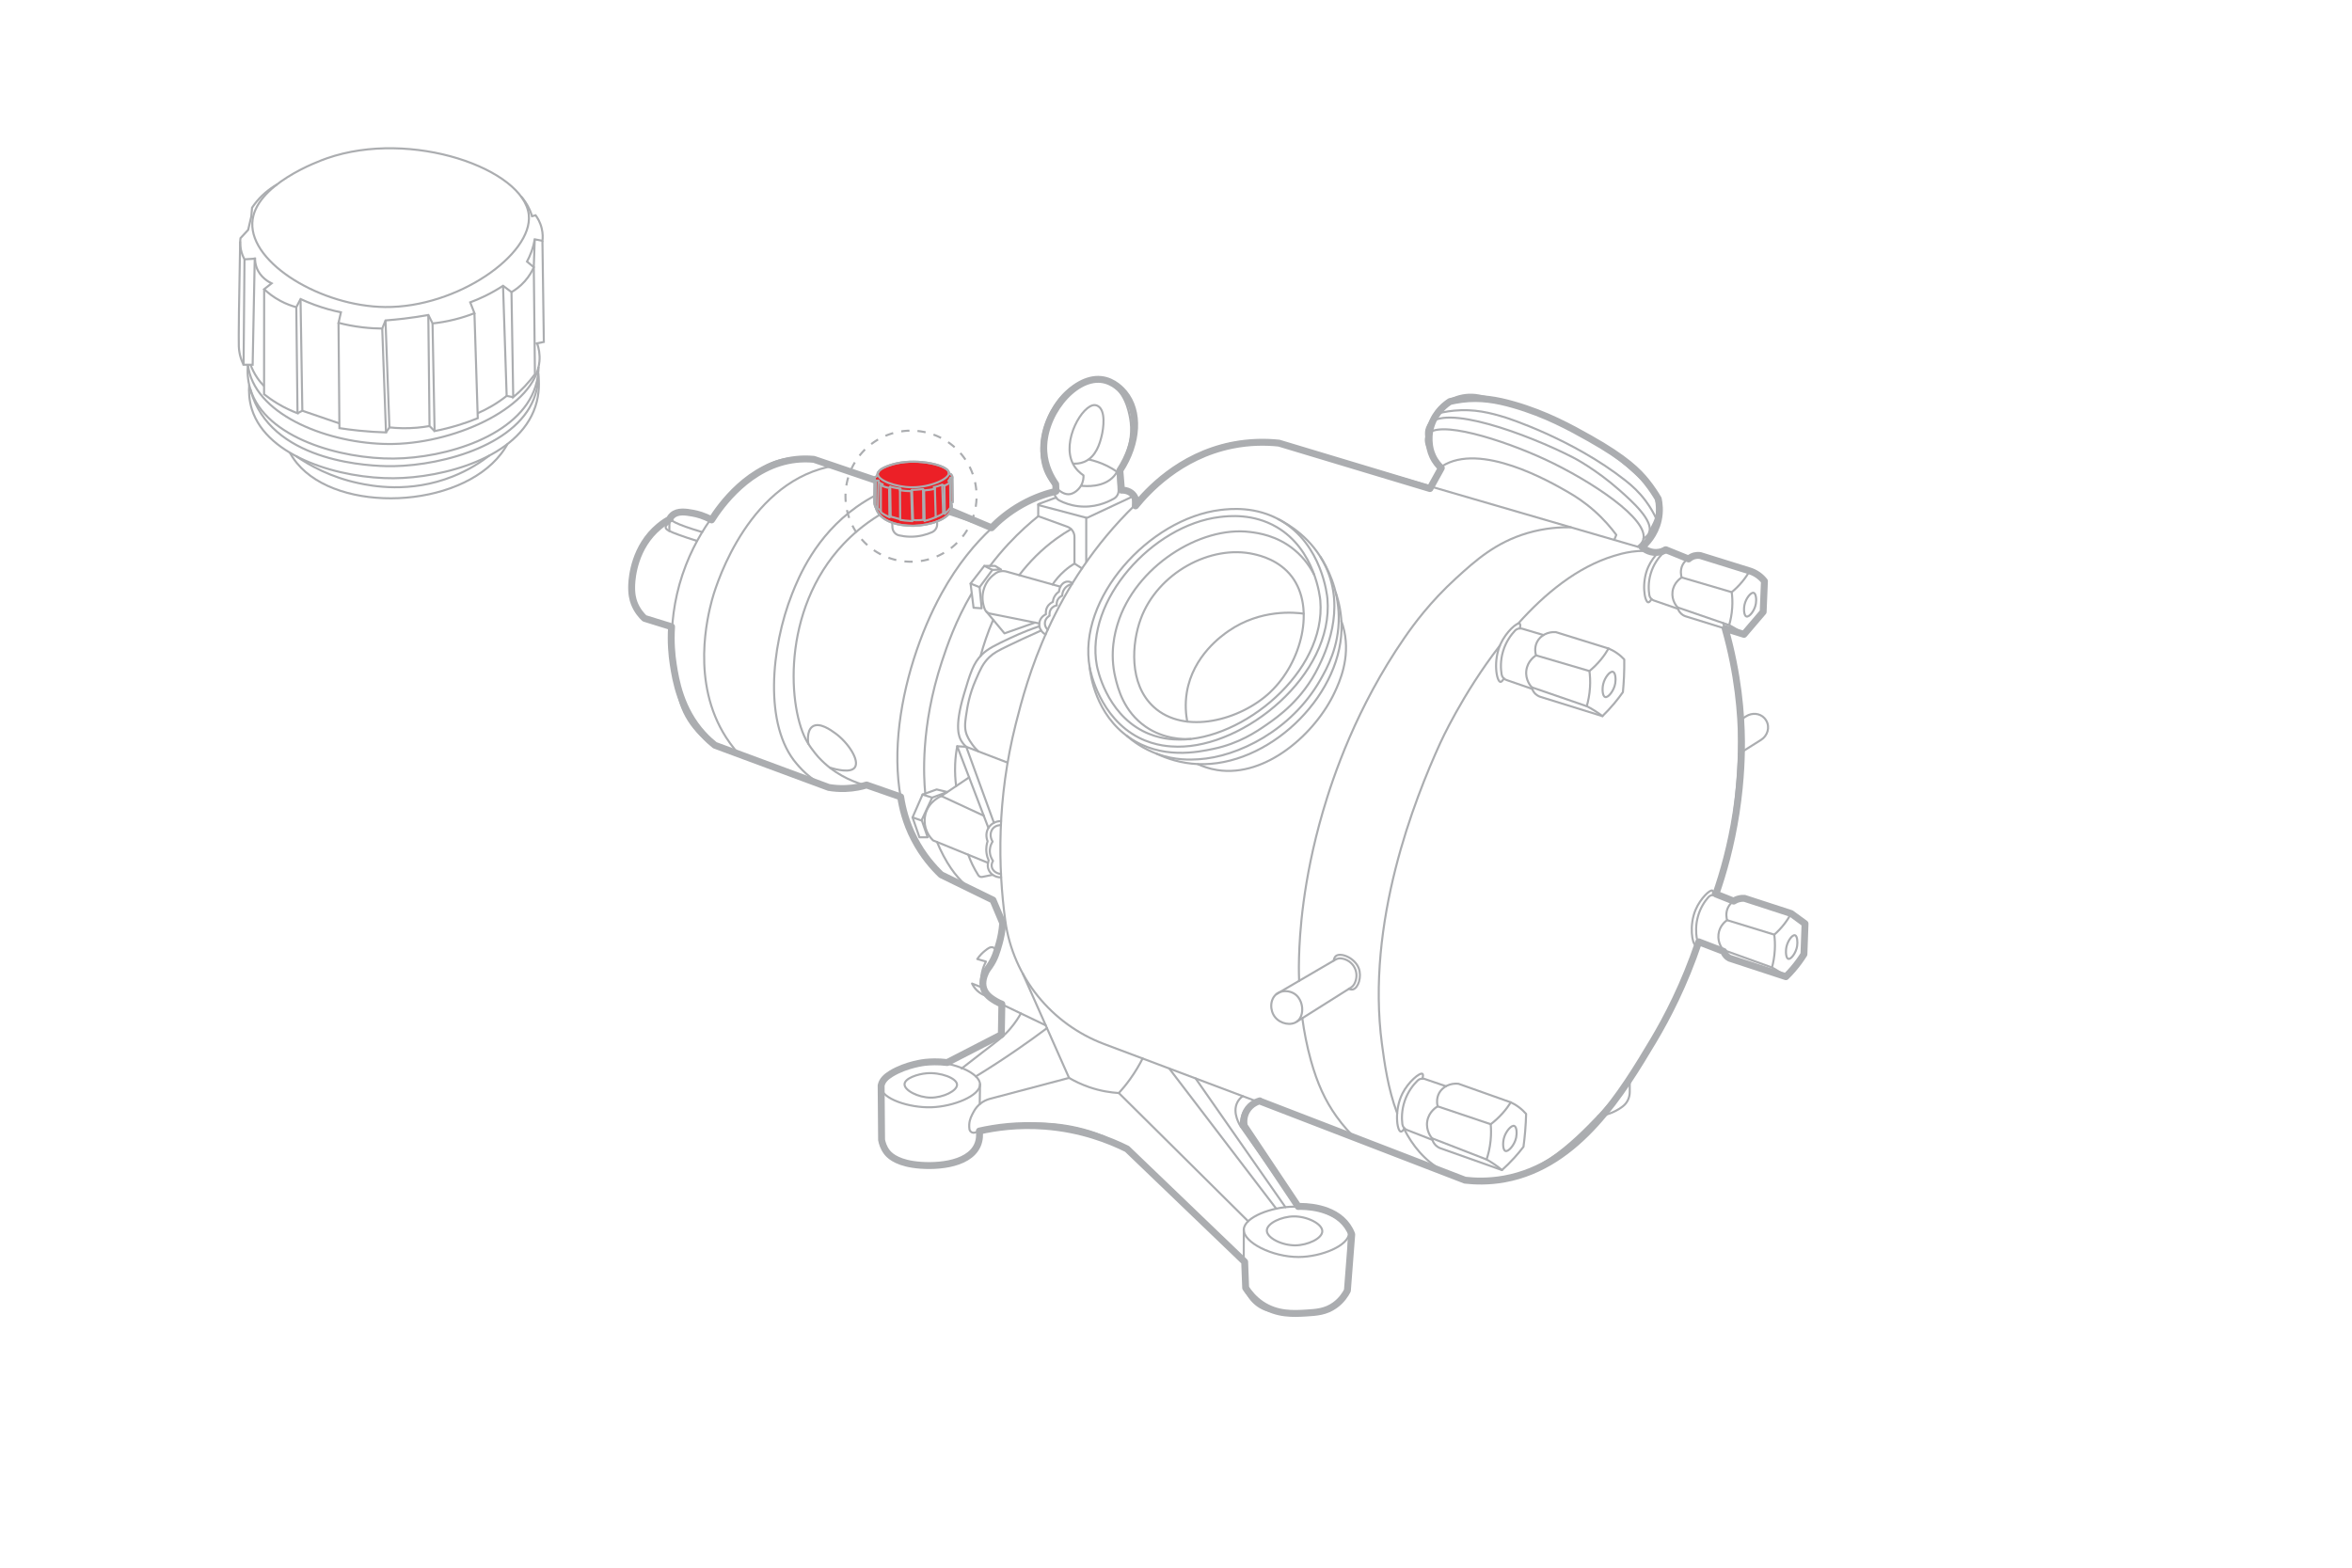 <?xml version="1.0" encoding="UTF-8"?>
<svg xmlns="http://www.w3.org/2000/svg" viewBox="0 0 850.39 566.93">
  <defs>
    <style>
      .cls-1 {
        stroke-dasharray: 0 3;
      }

      .cls-1, .cls-2, .cls-3, .cls-4, .cls-5, .cls-6 {
        stroke: #abadb0;
      }

      .cls-1, .cls-2, .cls-3, .cls-5, .cls-6 {
        fill: none;
      }

      .cls-1, .cls-2, .cls-4, .cls-5, .cls-6 {
        stroke-width: .75px;
      }

      .cls-1, .cls-2, .cls-6 {
        stroke-miterlimit: 10;
      }

      .cls-3 {
        stroke-width: 2.5px;
      }

      .cls-3, .cls-4, .cls-5 {
        stroke-linecap: round;
        stroke-linejoin: round;
      }

      .cls-4 {
        fill: #ec2027;
      }

      .cls-6 {
        stroke-dasharray: 0 0 2.98 2.98;
      }
    </style>
  </defs>
  <g id="line_drawing" data-name="line drawing">
    <g>
      <path class="cls-3" d="m455.48,398.18c24.74,9.54,49.48,19.07,74.22,28.61,3.33.38,8.38.63,14.28-.45,26.82-4.89,42.75-31.51,53.81-50.03,4.92-8.25,11.18-20.21,16.4-35.72,3.02,1.16,6.03,2.32,9.05,3.48.11.34.34.9.82,1.45.47.54.97.85,1.28,1,6.79,2.23,13.58,4.45,20.37,6.68.84-.82,1.7-1.72,2.56-2.73,1.61-1.87,2.91-3.71,3.96-5.39.13-3.68.27-7.37.4-11.05-1.67-1.22-3.35-2.45-5.02-3.67-5.62-1.83-11.25-3.66-16.87-5.49-.49-.03-1.21-.03-2.05.19-.83.21-1.46.55-1.86.81-2.14-.85-4.29-1.7-6.43-2.56,2.62-7.53,5.46-17.44,7.29-29.3,1.95-12.6,1.98-22.39,1.96-25.83-.08-10.01-1.19-24.25-5.91-40.9,2.27.71,4.54,1.42,6.81,2.12,2.31-2.71,4.63-5.42,6.94-8.13l.46-11.1c-.48-.62-1.24-1.45-2.33-2.22-1.14-.8-2.22-1.24-2.99-1.48l-17.89-5.57c-.57-.08-1.76-.16-3.02.44-.51.24-.9.54-1.19.8-2.74-1.11-5.48-2.22-8.22-3.33-.63.36-1.87.95-3.52.98-2.75.04-4.61-1.53-5.09-1.96,1.32-1.15,4.69-4.41,5.87-9.78.71-3.24.35-5.99,0-7.63-.92-1.58-2.33-3.8-4.3-6.26-2.9-3.61-7.5-8.32-20.54-15.65-6.8-3.82-15.71-8.77-27.39-12.13-6.25-1.8-12.09-2.8-18.78-1.96-1.8.23-3.28.54-4.3.78-1.3.84-5.21,3.59-6.85,8.8-.86,2.73-.77,5.14-.59,6.65.11,1.06.39,2.61,1.17,4.3.97,2.1,2.27,3.51,3.13,4.3-1.37,2.48-2.74,4.96-4.11,7.43-18.2-5.48-36.39-10.96-54.59-16.43-4.65-.49-10.5-.54-17.02.78-19.06,3.86-30.67,16.76-34.83,21.91.12-.47.37-1.79-.29-3.13-.82-1.65-2.71-2.65-4.79-2.54l-.59-7.14c6.62-10.13,7.04-21.38,1.57-27.98-.63-.76-3.7-4.45-8.43-4.92-10.06-1-21.46,13.18-20.63,26.15.34,5.28,2.64,9.35,4.3,11.74.03.85.07,1.7.1,2.54-3.23.76-7.6,2.15-12.33,4.79-4.97,2.78-8.57,5.96-10.96,8.41-12-5.05-24-10.11-36-15.16-9.42-3.2-18.85-6.39-28.27-9.59-2.34-.22-4.49-.17-6.43.04-16.93,1.84-27.45,17.01-30.54,21.87-2.74-1.53-5.2-2.16-6.85-2.45-2.39-.42-5.34-.93-7.29.78-.4.35-.66.71-.83.98,0,.1,0,.21,0,.31-.95.52-2.41,1.41-4.02,2.74-8.86,7.36-9.77,18.28-9.89,20.97-.16,3.47.41,5.51.91,6.8,1.04,2.69,2.68,4.49,3.72,5.47,3.26,1.01,6.52,2.02,9.78,3.03-.36,5.59.08,10.21.59,13.5.9,5.88,2.67,16.5,10.76,25.34,1.66,1.81,3.21,3.14,4.3,4.01,13.73,5.09,27.46,10.17,41.18,15.26,1.68.28,3.77.49,6.16.39,3.05-.12,5.62-.69,7.53-1.27,4.11,1.43,8.21,2.87,12.32,4.3.55,3.7,1.79,9.18,4.88,15.16,3.16,6.13,7.01,10.39,9.75,13,6.25,3.05,12.49,6.1,18.74,9.15,1.17,2.78,2.35,5.56,3.52,8.34-.22,2.96-.75,5.45-1.29,7.36-.82,2.91-1.55,5.48-3.44,8.19-.6.86-1.06,1.37-1.53,2.45-.42.97-1.39,3.2-.65,5.59.76,2.44,2.88,3.72,4.35,4.61.88.54,1.68.87,2.25,1.08-.06,3.69-.13,7.37-.19,11.06-6.52,3.36-13.04,6.72-19.57,10.08-3.37-.4-6.13-.26-8-.07,0,0-6.68.69-12.26,4.09-1.92,1.17-3.18,2.44-3.58,4.08-.02.1-.04.18-.05.23.05,6.54.1,13.09.16,19.63.21,1.11.68,2.78,1.88,4.38.69.91,2.89,3.48,9.43,4.49,6.97,1.08,20.08.57,23.36-6.96.87-1.99.81-3.92.68-5.1,5.82-1.32,13.99-2.48,23.67-1.75,13.26,1,23.52,5.12,29.74,8.22,14.17,13.61,28.35,27.22,42.52,40.83.12,3.14.24,6.28.36,9.42,1.02,1.61,2.82,3.98,5.72,5.94,5.62,3.77,11.58,3.43,16.09,3.16,3.85-.23,7.18-.46,10.47-2.84,2.4-1.73,3.77-3.87,4.5-5.28.52-6.78,1.04-13.57,1.57-20.35-.45-1.16-1-2.14-1.57-2.96-5.07-7.24-15.68-7.17-17.8-7.11-6.49-9.72-12.98-19.43-19.47-29.15-.13-.63-.52-2.91.78-5.28,1.55-2.83,4.33-3.62,4.82-3.76Z"/>
      <g>
        <path class="cls-4" d="m344.33,172.8c.04,2.93.09,5.86.13,8.79-.2.04-.4.08-.59.11.19.57.35,1.35.19,2.2-.8,4.12-8.4,6.12-13.52,6.24-1.25.03-10.57.14-13.4-5.32-.3-.58-.47-1.12-.57-1.5-.12-.21-.25-.49-.34-.84h0s-.1-.7-.1-.72c-.06-.39-.05-2.6.15-9.12.24-.15.48-.3.71-.46.1-.25.2-.49.29-.74.02-.16.05-.32.07-.48.05-.04.1-.09.15-.13.87-1.96,6.14-3.16,6.79-3.3,7.85-1.72,18.32.63,18.77,3.29,0,.05,0,.11,0,.16.03.03.06.06.09.1.09.12.16.23.21.34.11-.02.22-.03.34-.05.17.14.42.38.56.71.12.29.1.53.07.69Z"/>
        <g>
          <path class="cls-5" d="m324.3,167.55c-.7.15-6.75,1.53-6.91,3.76-.17,2.38,6.43,4.87,12.33,4.91,6.7.04,13.74-3.06,13.35-5.37-.45-2.67-10.92-5.01-18.77-3.29Z"/>
          <path class="cls-5" d="m317.5,170.85c-.05.05-.11.09-.15.13-.02.16-.04.32-.07.48-.1.25-.19.49-.29.74l-.72.45c-.01.06-.02.14-.02.22,0,.12.02.26.07.41.08.23.22.41.33.53.33-.01.66-.02.98-.03,0,.13.03.3.14.48.34.55,1.16.8,1.4.87-.23.11-.46.22-.69.32.35.2.84.44,1.5.64.56.18,1.07.29,1.49.35.13-.15.26-.3.39-.44.4.1.83.21,1.29.31.88.19,1.71.32,2.46.41-.07.2-.15.37-.22.56v.02c.65.1,1.4.19,2.24.25.65.05,1.26.07,1.82.07,0,0,0,0,0,0,.09-.15.19-.29.29-.44.56-.02,1.12-.06,1.71-.1.79-.05,1.55-.12,2.27-.2.13.16.26.31.39.47.61-.04,1.3-.11,2.04-.22.7-.1,1.32-.22,1.85-.35-.13-.2-.26-.39-.39-.59.43-.1.89-.21,1.37-.35.64-.18,1.2-.38,1.68-.56.26.11.52.23.79.34.32-.11.78-.3,1.23-.59.43-.29.68-.57.84-.77-.21-.1-.42-.21-.63-.31.13-.16.28-.34.4-.54.16-.25.25-.49.32-.69.23.03.47.06.71.09.03-.16.04-.41-.08-.69-.13-.34-.38-.58-.56-.72-.11.02-.22.04-.33.05-.05-.1-.12-.22-.21-.34-.02-.03-.04-.06-.07-.08h0"/>
          <path class="cls-5" d="m316.66,173.97c-.03,3.12-.06,6.24-.08,9.37h.84c.06-3.18.13-6.35.19-9.53"/>
          <path class="cls-5" d="m318.48,175.39c0,3.28,0,6.55,0,9.83.36.28.78.58,1.26.87.67.4,1.3.69,1.85.9-.04-3.31-.07-6.61-.11-9.92"/>
          <path class="cls-5" d="m321.58,187c.15-.08.3-.16.45-.24-.06-3.59-.11-7.18-.17-10.76"/>
          <path class="cls-5" d="m322.03,186.81c1.15.32,2.29.64,3.44.96"/>
          <path class="cls-5" d="m325.39,176.84c.03,3.72.06,7.44.08,11.16.58.1,1.18.19,1.81.26.88.1,1.73.16,2.52.19-.12-3.67-.23-7.34-.35-11.01"/>
          <path class="cls-5" d="m329.8,188.45c.11-.17.21-.34.32-.51-.12-3.59-.24-7.18-.36-10.77"/>
          <path class="cls-5" d="m334.12,177.41c.06,3.65.13,7.29.19,10.94.67-.14,1.4-.34,2.18-.6.66-.22,1.27-.46,1.83-.71-.1-3.56-.21-7.11-.31-10.67"/>
          <path class="cls-5" d="m341.46,175.82c.05,3.32.11,6.64.16,9.97.34-.29.71-.64,1.09-1.05.36-.4.67-.78.92-1.14-.03-3.38-.07-6.76-.1-10.14"/>
          <path class="cls-5" d="m343.62,173.85l-.09,1.59"/>
          <path class="cls-5" d="m343.7,181.74c.26-.05.51-.1.77-.15-.04-2.93-.09-5.86-.13-8.79"/>
          <path class="cls-5" d="m341.62,185.79c-.2-.04-.41-.08-.61-.12-.11-3.42-.22-6.85-.34-10.27"/>
          <path class="cls-5" d="m334.31,188.35c-.16-.17-.31-.33-.47-.5-.04-3.66-.07-7.32-.11-10.98"/>
          <path class="cls-5" d="m341.01,185.69c-.39.25-.86.52-1.41.78-.46.22-.9.39-1.3.53"/>
          <path class="cls-5" d="m333.84,187.97c-.36.05-.75.1-1.17.13-.96.07-1.82.04-2.55-.02"/>
          <path class="cls-5" d="m318.48,184.95c-.2-.16-.41-.37-.62-.62-.31-.37-.51-.72-.63-1"/>
          <path class="cls-5" d="m316.57,183.33c-.12-.21-.25-.49-.34-.84,0,0-.09-.35-.1-.72-.03-.6.02-4.15.12-9"/>
          <path class="cls-5" d="m316.57,183.33c.1.38.27.92.57,1.5,2.83,5.46,12.15,5.35,13.4,5.32,5.11-.12,12.72-2.12,13.52-6.24.16-.85,0-1.63-.19-2.2"/>
        </g>
      </g>
      <g>
        <path class="cls-5" d="m581.59,234.52c-.71,1.22-1.62,2.61-2.8,4.04-1.42,1.73-2.86,3.08-4.11,4.11.21,1.65.34,3.66.2,5.93-.17,2.69-.66,4.99-1.17,6.78.9.46,1.87,1,2.87,1.63,1.04.66,1.98,1.32,2.8,1.96,1.38-1.34,2.84-2.88,4.3-4.63,1.16-1.39,2.19-2.75,3.1-4.04.17-1.76.3-3.61.39-5.54.1-2.2.12-4.3.1-6.29-.67-.71-1.57-1.55-2.74-2.35-1.07-.73-2.09-1.24-2.93-1.6Z"/>
        <path class="cls-5" d="m583.16,242.94c-1.05-.31-2.96,2.05-3.52,4.5-.42,1.83-.23,4.34.72,4.63,1.08.33,3.2-2.25,3.65-4.96.27-1.6.07-3.9-.85-4.17Z"/>
        <path class="cls-5" d="m581.59,234.52c-6.36-1.98-12.72-3.96-19.08-5.93-2.89-.19-5.55,1.2-6.75,3.52-1.12,2.16-.56,4.32-.39,4.89,6.43,1.89,12.87,3.78,19.3,5.67"/>
        <path class="cls-5" d="m555.38,237c-.36.22-3.08,1.97-3.52,5.48-.43,3.41,1.66,5.74,1.96,6.07,6.63,2.28,13.26,4.57,19.89,6.85"/>
        <path class="cls-5" d="m579.38,258.98c-7.51-2.34-15.02-4.67-22.53-7.01-.43-.15-1.47-.59-2.25-1.66-.49-.68-.69-1.34-.78-1.76"/>
        <path class="cls-5" d="m558.08,229.65c-2.57-.76-5.14-1.53-7.7-2.29-.94-.28-1.96-.01-2.63.71-1.39,1.48-3.26,3.95-4.31,7.47-1.01,3.38-.84,6.36-.52,8.32.15.95.82,1.73,1.73,2.04,2.79.95,6.53,2.28,9.33,3.23"/>
        <path class="cls-5" d="m549.52,227.26c.16-.71.27-1.52-.07-1.74-.9-.56-4.93,3-6.91,7.37-2.75,6.07-1.45,13.48-.07,13.7.26.04.67-.16,1.28-1.23"/>
      </g>
      <g>
        <path class="cls-5" d="m546.25,398.64c-.76,1.2-1.74,2.56-2.98,3.95-1.5,1.68-2.99,2.98-4.29,3.97.15,1.67.19,3.69-.04,5.97-.27,2.7-.86,4.99-1.45,6.77.89.5,1.84,1.08,2.82,1.75,1.02.7,1.93,1.4,2.74,2.08,1.44-1.29,2.97-2.78,4.51-4.48,1.22-1.35,2.31-2.68,3.27-3.94.24-1.77.45-3.62.61-5.56.19-2.2.29-4.32.35-6.32-.64-.74-1.52-1.62-2.66-2.47-1.05-.78-2.05-1.33-2.89-1.72Z"/>
        <path class="cls-5" d="m547.49,407.17c-1.04-.35-3.06,1.95-3.72,4.38-.49,1.82-.4,4.36.54,4.68,1.07.37,3.3-2.14,3.87-4.84.33-1.6.22-3.91-.69-4.22Z"/>
        <path class="cls-5" d="m546.25,398.64c-6.31-2.24-12.63-4.48-18.94-6.72-2.9-.3-5.62.99-6.92,3.27-1.21,2.13-.73,4.32-.59,4.9,6.39,2.15,12.79,4.31,19.18,6.46"/>
        <path class="cls-5" d="m519.8,400.1c-.37.21-3.18,1.86-3.76,5.37-.56,3.41,1.44,5.84,1.73,6.17,6.57,2.56,13.15,5.11,19.72,7.67"/>
        <path class="cls-5" d="m543.06,423.14c-7.46-2.64-14.91-5.29-22.37-7.93-.43-.17-1.45-.65-2.2-1.76-.47-.7-.64-1.38-.72-1.8"/>
        <path class="cls-5" d="m522.82,392.82c-2.55-.87-5.1-1.74-7.65-2.61-.94-.32-1.97-.09-2.67.61-1.46,1.43-3.43,3.84-4.62,7.34-1.14,3.36-1.09,6.36-.85,8.34.12.96.76,1.77,1.66,2.12,2.77,1.06,6.48,2.55,9.25,3.61"/>
        <path class="cls-5" d="m514.3,390.08c.19-.7.33-1.52,0-1.75-.89-.59-5.07,2.82-7.24,7.13-3.01,5.99-1.99,13.49-.6,13.76.26.05.68-.13,1.34-1.18"/>
      </g>
      <g>
        <path class="cls-5" d="m647.6,330.37c-.62,1.14-1.43,2.44-2.47,3.78-1.25,1.62-2.52,2.88-3.62,3.85.19,1.54.31,3.41.19,5.54-.14,2.51-.57,4.66-1.02,6.33.8.43,1.65.93,2.54,1.51.92.61,1.75,1.22,2.48,1.82,1.22-1.25,2.5-2.69,3.79-4.33,1.02-1.3,1.93-2.57,2.73-3.78.15-1.65.26-3.37.33-5.18.08-2.05.1-4.01.07-5.87-.59-.66-1.39-1.44-2.43-2.18-.95-.68-1.85-1.15-2.6-1.48Z"/>
        <path class="cls-5" d="m649.01,338.22c-.93-.29-2.61,1.92-3.1,4.21-.36,1.71-.19,4.05.65,4.32.96.3,2.82-2.11,3.21-4.64.23-1.49.05-3.64-.76-3.89Z"/>
        <path class="cls-5" d="m647.6,330.37c-5.62-1.83-11.25-3.66-16.87-5.49-2.55-.17-4.9,1.14-5.95,3.31-.98,2.02-.48,4.04-.33,4.57,5.69,1.75,11.38,3.5,17.07,5.24"/>
        <path class="cls-5" d="m624.44,332.76c-.31.21-2.72,1.85-3.1,5.12-.37,3.19,1.48,5.36,1.75,5.66,5.86,2.11,11.73,4.23,17.59,6.34"/>
        <path class="cls-5" d="m645.71,353.21c-6.64-2.16-13.28-4.32-19.93-6.48-.38-.14-1.3-.54-1.99-1.55-.44-.63-.62-1.25-.7-1.64"/>
        <path class="cls-5" d="m626.82,325.89c-2.27-.71-4.54-1.41-6.81-2.12-.83-.26-1.73,0-2.32.67-1.23,1.39-2.87,3.7-3.78,6.98-.88,3.16-.72,5.94-.44,7.76.14.89.73,1.61,1.53,1.9,2.47.88,5.78,2.11,8.25,2.99"/>
        <path class="cls-5" d="m619.24,323.68c.14-.66.23-1.42-.07-1.62-.8-.52-4.35,2.81-6.09,6.9-2.42,5.67-1.25,12.59-.02,12.78.23.04.59-.15,1.13-1.15"/>
      </g>
      <g>
        <path class="cls-5" d="m632.6,206.5c-.66,1.15-1.52,2.45-2.63,3.79-1.33,1.62-2.68,2.89-3.85,3.85.2,1.55.32,3.43.18,5.57-.16,2.53-.62,4.68-1.1,6.36.85.43,1.75.94,2.69,1.53.98.62,1.85,1.24,2.63,1.83,1.44-1.51,2.91-3.15,4.38-4.92.9-1.09,1.75-2.16,2.56-3.21.19-1.92.33-3.95.41-6.08.06-1.74.07-3.42.05-5.02-.48-.62-1.24-1.45-2.33-2.22-1.14-.8-2.22-1.24-2.99-1.48Z"/>
        <path class="cls-5" d="m634.07,214.39c-.98-.29-2.78,1.92-3.3,4.22-.39,1.71-.21,4.07.67,4.34,1.01.31,3-2.11,3.42-4.65.25-1.5.06-3.65-.8-3.91Z"/>
        <path class="cls-5" d="m632.6,206.5c-5.96-1.86-11.93-3.71-17.89-5.57-2.71-.17-5.2,1.13-6.33,3.3-1.05,2.03-.52,4.05-.37,4.59,6.03,1.77,12.07,3.55,18.1,5.32"/>
        <path class="cls-5" d="m608.02,208.83c-.33.21-2.89,1.85-3.3,5.14-.4,3.2,1.56,5.39,1.83,5.69,6.22,2.14,12.44,4.28,18.65,6.42"/>
        <path class="cls-5" d="m630.52,229.43c-7.04-2.19-14.09-4.38-21.13-6.57-.4-.14-1.38-.55-2.11-1.56-.46-.63-.65-1.26-.73-1.65"/>
        <path class="cls-5" d="m610.56,201.93c-2.41-.72-4.82-1.43-7.22-2.15-.88-.26-1.84,0-2.47.66-1.31,1.39-3.06,3.71-4.04,7-.94,3.17-.79,5.97-.49,7.8.15.89.77,1.62,1.62,1.91,2.62.89,6.13,2.14,8.75,3.03"/>
        <path class="cls-5" d="m602.52,199.69c.15-.66.25-1.43-.07-1.63-.85-.52-4.62,2.81-6.48,6.91-2.58,5.69-1.36,12.64-.06,12.84.25.04.63-.15,1.2-1.15"/>
      </g>
      <path class="cls-5" d="m507.64,408.25c3.11,6.09,7.47,11.49,13.72,14.95,1.06.59,6.13,3.3,13.21,3.84,19.34,1.49,34.9-14.71,43.27-23.42,4.11-4.28,7.91-8.9,11.4-13.73,11.2-15.47,19.35-33.16,25.18-49.11"/>
      <line class="cls-5" x1="601.17" y1="200.18" x2="601.16" y2="200.18"/>
      <path class="cls-5" d="m505.16,402.59c-3.34-8.89-4.61-18.35-5.49-24.94-5.89-44.05,11.85-88.71,21.07-108.95,0,0,7.94-17.67,21.53-35.21"/>
      <path class="cls-5" d="m548.88,225.53h0c9.65-10.83,21.41-20.5,34.72-24.53,2.72-.82,8.97-2.72,15.99-1.22"/>
      <path class="cls-5" d="m623.03,225.32c.24.66.46,1.32.68,1.99,3.4,10.48,4.74,22.34,5.04,33.38.58,21.01-2.62,39.05-2.62,39.05-1.14,5.35-3.08,13.86-6.11,24.04"/>
      <path class="cls-5" d="m589.25,389.89v5.01c0,2-.88,3.92-2.46,5.15-.45.35-.94.7-1.48,1.03-2.96,1.84-5.81,2.36-7.47,2.53"/>
      <path class="cls-5" d="m628.76,260.69c.86-.56,1.73-1.11,2.59-1.67,2.09-1.34,4.93-1.15,6.6.68.14.15.26.31.38.47.11.15.21.31.3.47,1.38,2.38.43,5.46-1.9,6.92-2.67,1.68-5.35,3.36-8.02,5.04"/>
      <path class="cls-5" d="m461.53,359.48c-2.43,1.93-2.45,5.91-.52,8.35,1.96,2.47,5.78,3.19,7.96,1.57,2.8-2.09,2.36-7.71-.78-9.91-1.8-1.27-4.69-1.55-6.65,0Z"/>
      <path class="cls-5" d="m461.53,359.48l21.31-12.44c.61-.35,1.31-.54,2.01-.46,2.14.24,4.05,1.55,4.99,3.51.9,1.87.79,4.07-.25,5.87-.28.48-.67.87-1.14,1.17-6.49,4.09-12.99,8.18-19.48,12.27"/>
      <path class="cls-5" d="m482.23,347.39c.08-.64.3-1.31.83-1.7,1.79-1.32,6.82.76,8.21,4.46,1.14,3.03-.14,7.15-2.1,7.65-.51.13-1.03,0-1.47-.2"/>
      <path class="cls-5" d="m598.44,199.56c-43.85-12.76-87.69-25.53-131.54-38.29-12.96-3.77-26.99-1.62-38.06,6.11-5.92,4.14-12.2,9.16-18.44,15.23-30.08,29.26-39.1,63.19-43.14,79.2-6.83,27.08-6.45,51.73-3.76,71.29,2.79,20.25,16.62,37.27,35.75,44.47l126.02,47.4"/>
      <path class="cls-5" d="m470.86,368.19c.65,4.8,1.64,10.02,3.12,15.35,2.32,8.32,5.18,14.52,9.2,20.16,2.54,3.57,5.07,6.24,6.95,8.06"/>
      <path class="cls-5" d="m469.71,354.7c-.14-3.93-.08-6.91-.03-8.53.22-7.94,1.24-27.32,8.61-52.63,3.71-12.75,12.15-37.76,29.54-62.93,3.31-4.8,9.27-12.96,18.65-21.52,7.03-6.42,14.33-12.94,25.76-16.31,6.42-1.89,12.01-2.16,15.69-2.1"/>
      <path class="cls-5" d="m461.53,190.57c-8.5-4.94-17.27-4-20.56-3.6-24.25,2.95-48.79,30.17-44.4,53.69.24,1.26,3.41,16.94,16.7,23.74,5.7,2.92,10.99,3.03,13.17,3.05,22.63.23,53.13-24.24,50.93-50.29-.09-1.05-1.83-18.45-15.84-26.59Z"/>
      <path class="cls-5" d="m463.1,188.25c-9.04-5.26-18.36-4.26-21.86-3.83-25.79,3.13-51.89,32.09-47.22,57.1.25,1.34,3.63,18.02,17.76,25.25,6.07,3.1,11.69,3.22,14.01,3.25,24.07.25,56.5-25.78,54.16-53.48-.09-1.11-1.95-19.62-16.84-28.28Z"/>
      <path class="cls-5" d="m462.16,187.73c3.73,1.9,12.36,6.95,17.14,17.11,7.45,15.82-.3,31.64-2.66,36.46-5.7,11.66-14.55,17.92-18.8,20.85-3.67,2.53-9.87,6.72-19.01,8.64-5.78,1.22-18.9,3.98-30.52-4.04-12.2-8.42-14.01-22.7-14.29-25.22"/>
      <path class="cls-5" d="m407.41,266.09c2.2,1.94,5.9,4.71,11.09,6.59,6.47,2.34,11.92,2.07,14.77,1.9,14.32-.84,33.66-10.47,44.04-28.59,2.6-4.54,6.8-12.09,6.73-22.7-.08-10.58-4.37-18.39-6.58-21.86"/>
      <path class="cls-5" d="m418.01,272.49c3.92,1.85,9.04,3.57,15.09,3.83,25.13,1.07,51.26-23.81,51.94-48.59.15-5.59-1.01-10.25-2.1-13.45"/>
      <path class="cls-5" d="m433.09,276.33c1.63.75,4.04,1.68,7.04,2.15,17.62,2.77,35.54-13.26,42.46-28.17,1.66-3.57,5.63-12.16,3.43-22.16-.33-1.5-.73-2.72-1.03-3.55"/>
      <path class="cls-5" d="m517.21,175.92c1.18-2.29,2.35-4.58,3.53-6.87.05-.04.29-.21.6-.41,13.88-8.96,39.2,5.62,45.46,9.23,2.87,1.65,6.11,3.75,9.55,6.79,3.6,3.17,6.22,6.31,8.04,8.77-.25.61-.5,1.22-.74,1.82"/>
      <path class="cls-5" d="m520.75,169.04c-4.28-5.33-6.14-9.39-4.79-11.67,3.48-5.9,27.38,1.65,42.75,8.8,16.3,7.59,37.8,21.64,35.4,29.08-.37,1.15-1.25,1.93-2.03,2.45"/>
      <path class="cls-5" d="m515.68,158c-.3-2.2.23-3.47.71-4.2,5.34-8.09,35.86,3.2,52.33,11.61.46.23,8.29,4.3,16.88,11.91,4.41,3.91,12.44,11.03,10.64,15.38-.44,1.06-1.35,1.69-2.03,2.06"/>
      <path class="cls-5" d="m516.39,153.8c.64-1.24,1.36-2.54,2.2-3.87.02-.03.04-.07.06-.1,3.38-5.33,9.74-7.96,15.95-6.82,10.13,1.85,23.38,5.67,37.21,13.77,10.31,6.04,18.23,12.86,24.07,18.87,3.49,3.59,4.35,8.97,2.14,13.46l-1.77,3.6"/>
      <path class="cls-5" d="m518.66,149.83c1.57-.44,4.04-1.04,7.11-1.33,7.19-.68,13.02.75,18.72,2.54,0,0,23.89,7.53,43.17,22.7,2.62,2.06,5.08,4.35,7.37,7.43,1.83,2.46,3,4.69,3.69,6.15"/>
      <path class="cls-5" d="m359,325.57c1.18,2.78,2.35,5.56,3.52,8.34-.16,2.2-.55,4.87-1.43,7.83-1.32,4.42-3.24,7.83-4.83,10.17-.36.69-.8,1.77-.91,3.13,0,.03,0,.06-.01.09-.2,2.84,1.48,5.48,4.05,6.71,6.23,2.98,12.47,5.96,18.7,8.95"/>
      <path class="cls-5" d="m327.05,392.05c-.13,2.24,4.88,4.84,9.39,4.89,4.55.05,9.66-2.47,9.59-4.7-.08-2.36-5.98-4.52-10.96-4.11-3.29.27-7.9,1.81-8.02,3.91Z"/>
      <path class="cls-5" d="m361.86,363.02c-.04,3.69-.08,7.38-.12,11.07-6.65,3.51-13.3,7.03-19.96,10.54"/>
      <path class="cls-5" d="m336.83,384.13c-8.79.07-18.53,4.95-18.29,9.1.23,4.08,10.13,7.46,18.24,7.19,7.98-.26,17.57-4.16,17.56-8.27-.01-4.06-9.41-8.08-17.51-8.02Z"/>
      <path class="cls-5" d="m369.12,366.49c-.74,1.31-1.98,3.32-3.85,5.51-2.38,2.78-4.37,4.2-9.78,8.35-1.68,1.29-4.4,3.38-7.81,6.06"/>
      <path class="cls-5" d="m369.79,352.08c5.58,12.57,11.16,25.15,16.74,37.72,1.93,1.13,4.35,2.33,7.24,3.33,4.16,1.44,7.91,1.97,10.76,2.15,1.33-1.46,2.72-3.15,4.11-5.09,1.88-2.63,3.35-5.15,4.49-7.41"/>
      <path class="cls-5" d="m378.54,371.81c-3.38,2.53-6.91,5.08-10.6,7.62-5.15,3.56-10.2,6.83-15.11,9.83"/>
      <path class="cls-5" d="m318.54,393.23c.02,5.86.04,11.72.07,17.59.02,3.94,2.42,7.52,6.12,8.9,2.77,1.04,6.23,1.91,10.24,2.07,5.08.21,9.42-.8,12.75-2.03,3.74-1.38,6.26-4.89,6.32-8.87l.03-1.79"/>
      <polyline class="cls-5" points="354.23 399.31 354.34 392.16 354.34 392.15"/>
      <path class="cls-5" d="m386.53,389.8c-9.54,2.52-19.08,5.05-28.62,7.57-2.48.66-4.58,2.3-5.81,4.56h0c-.82,1.5-1.54,2.83-1.66,4.7-.04.6,0,1.15.06,1.65.13.94,1.05,1.57,1.96,1.3,6.4-1.94,11.96-2.7,16.08-3.01,4.87-.36,15.42-1.04,27.76,3.33.05.02.09.03.14.05,5.99,2.14,11.4,5.65,15.92,10.13,12.45,12.32,24.89,24.65,37.34,36.97"/>
      <path class="cls-5" d="m467.82,439.89c-4.45.03-9.74,2.46-9.78,5.09-.04,2.72,5.54,5.45,10.37,5.38,4.39-.06,9.65-2.46,9.68-5.09.04-2.71-5.5-5.42-10.27-5.38Z"/>
      <path class="cls-5" d="m467.72,436.37c-7.97.07-17.81,3.8-18.02,8.24-.21,4.69,10.38,10.01,19.87,9.96,8.26-.04,18.09-4.14,18.2-8.61.11-4.72-10.67-9.67-20.05-9.59Z"/>
      <path class="cls-5" d="m449.71,444.6c-.01,5.92-.02,11.83-.03,17.75-.01,5.85,4.19,10.83,9.95,11.89,2.34.43,4.92.73,7.71.8,3.69.09,7.05-.23,10-.75,5.66-1,9.84-5.81,10-11.55.15-5.59.3-11.19.45-16.78"/>
      <path class="cls-5" d="m404.53,395.28l46.76,46.37"/>
      <path class="cls-5" d="m422.74,386.4c12.9,16.9,25.8,33.79,38.69,50.69"/>
      <path class="cls-5" d="m432.28,389.99c10.83,15.52,21.65,31.04,32.48,46.56"/>
      <path class="cls-5" d="m449.31,396.4c-1,.74-1.55,1.53-1.87,2.12-2.14,3.95,1.05,8.71,1.22,8.94,6.77,9.64,13.53,19.29,20.3,28.93"/>
      <path class="cls-5" d="m454.24,398.26c-.82.27-1.87.74-2.85,1.63-3.04,2.72-2.79,6.92-2.74,7.58"/>
      <path class="cls-5" d="m360.35,343.96c-.19-.39-.66-1.18-1.47-1.38-.88-.21-1.68.4-2.74,1.24-.76.6-1.8,1.56-2.8,3,1.04.3,2.09.61,3.13.91-.42.8-.85,1.78-1.17,2.93-.74,2.62-.61,4.92-.39,6.39-1.15-.46-2.3-.91-3.46-1.37.3.64.78,1.47,1.57,2.28,1.6,1.66,3.48,2.22,4.36,2.42"/>
      <path class="cls-5" d="m387.9,167.64c.99.08,2.51.05,4.11-.61,4.37-1.82,5.66-6.86,6.26-9.2.8-3.15,1.53-9.37-1.3-10.99-.54-.31-1.02-.34-1.11-.35-4.43-.25-12.11,12.88-7.96,21.15,1.05,2.09,2.64,3.45,3.85,4.27.03.69,0,2.21-.91,3.75-.95,1.61-2.6,2.82-4.04,3.04-3.46.53-7.05-4.42-8.48-7.37-5.39-11.09,2.07-29.95,13.57-33.33.98-.29,4.91-1.38,8.8.39,5.98,2.72,7.41,10.17,7.89,12.65,1.83,9.54-3.16,17.35-4.7,19.57-.34.62-.72,1.14-1.11,1.58-3.7,4.22-10.3,3.65-11.93,3.47"/>
      <path class="cls-5" d="m403.88,170.61c-1-.7-2.18-1.41-3.52-2.09-2.47-1.23-4.78-1.93-6.65-2.35"/>
      <path class="cls-5" d="m381.32,175.81c-.03.69-.05,1.37-.08,2.06-.05,1.32.66,2.56,1.84,3.15,1.7.86,3.96,1.71,6.7,2.04,5.73.7,10.38-1.27,12.96-2.73,1.1-.62,1.75-1.82,1.7-3.09-.1-2.35-.2-4.7-.3-7.05"/>
      <path class="cls-5" d="m381.84,179.92l-6.33,2.35c-.19.07-.18.35.02.4,5.74,1.52,11.47,3.04,17.21,4.56.16.04.33.03.48-.04,5.41-2.53,10.81-5.07,16.22-7.6.33-.16.32-.63-.02-.77l-4.88-1.99"/>
      <path class="cls-5" d="m375.38,182.46v4.21c3.5,1.27,7,2.53,10.5,3.8,1.56.57,2.61,2.05,2.61,3.71v9.62c.91.59,1.81,1.18,2.72,1.77"/>
      <path class="cls-5" d="m392.74,187.24v15.91"/>
      <path class="cls-5" d="m409.66,179.32v3.94"/>
      <path class="cls-5" d="m322.59,189.02l.07,1.67c.06,1.39,1.02,2.59,2.37,2.91,1.17.27,2.53.47,4.05.49,3.26.04,5.96-.78,7.86-1.61,1.2-.52,1.96-1.72,1.9-3.02l-.04-.88"/>
      <path class="cls-5" d="m387.78,210.88c-.35-.24-1.12-.67-2.03-.55-1.44.19-2.69,1.66-2.87,3.65-.4.26-1.17.85-1.7,1.89-.37.73-.48,1.4-.52,1.83-.32.13-1.36.62-2.02,1.83-.63,1.16-.51,2.26-.46,2.61-1.36.6-2.29,1.88-2.41,3.33-.14,1.63.76,3.22,2.28,3.97"/>
      <path class="cls-5" d="m378.81,227.72c-.15-.13-1.07-1.02-1.02-2.4.06-1.75,1.62-2.64,1.7-2.67-.03-.19-.23-1.69.85-2.8.66-.68,1.45-.86,1.76-.91-.04-.25-.19-1.28.46-2.28.51-.79,1.23-1.13,1.5-1.24,0-.43.08-1.39.72-2.35.96-1.45,2.49-1.8,2.82-1.87"/>
      <path class="cls-5" d="m361.95,296.95c-1.87-.05-3.62.89-4.58,2.47-1.37,2.25-.39,4.58-.29,4.79-.29.87-.66,2.42-.39,4.3.16,1.1.48,1.99.78,2.64-.14.37-.68,1.85,0,3.42.71,1.66,2.49,2.75,4.5,2.73"/>
      <path class="cls-5" d="m361.88,298.38c-.27,0-1.81.01-2.84,1.18-1.08,1.22-1.17,3.19-.15,4.79-.33.5-.87,1.48-.99,2.82-.2,2.14.82,3.71,1.14,4.17-.19.31-.64,1.13-.46,2.1.24,1.36,1.59,2.47,3.34,2.63"/>
      <path class="cls-5" d="m375.76,225.46c-.52-.1-1.03-.21-1.55-.31-4.75-.95-9.5-1.91-14.26-2.86-.67-.13-1.33-.27-2-.4-.5-.1-.94-.34-1.29-.68-.26-.25-.47-.56-.61-.9-.64-1.66-1.37-4.6-.14-7.86.94-2.53,2.63-4.14,4.01-5.1,1.16-.8,2.62-1.03,3.98-.65,1.54.43,3.07.86,4.61,1.29,4.96,1.39,9.93,2.78,14.89,4.17"/>
      <path class="cls-5" d="m355.88,204.65c-1.65,2.13-3.3,4.26-4.96,6.39,1.09.43,2.17.87,3.26,1.3,1.54-2.09,3.09-4.17,4.63-6.26-.98-.48-1.96-.96-2.93-1.43Z"/>
      <path class="cls-5" d="m358.81,206.09c1.04-.04,2.09-.09,3.13-.13-.72-.43-1.43-.87-2.15-1.3h-3.91"/>
      <path class="cls-5" d="m350.92,211.04c.36,2.91.72,5.83,1.08,8.74.98.07,1.96.13,2.93.2-.25-2.54-.5-5.09-.75-7.63"/>
      <path class="cls-5" d="m374.21,225.15c-3.68,1.29-7.36,2.59-11.03,3.89-1.36-1.63-2.72-3.27-4.08-4.9-.82-.98-1.63-1.95-2.44-2.93"/>
      <path class="cls-5" d="m359.36,297.55c-3.34-9.16-6.67-18.33-10.01-27.49,4.98,1.91,9.97,3.81,14.95,5.72"/>
      <path class="cls-5" d="m349.35,270.07c-.43-.39-1.07-1.04-1.66-1.96-.93-1.44-2.71-5.06.78-16.83,2.28-7.69,3.43-11.53,6.55-14.58,2.23-2.17,4.91-3.44,10.27-5.97,4.29-2.03,7.97-3.4,10.52-4.27"/>
      <path class="cls-5" d="m376.44,228.01c-4.74,2.1-8.74,3.98-11.82,5.47-3.91,1.89-5.35,2.67-6.95,4.21-2.27,2.19-3.21,4.34-4.89,8.22-2.33,5.36-2.96,9.33-3.52,13.11-.42,2.79-.5,4.73.29,6.75.59,1.51,1.64,2.99,2.04,3.53.8,1.08,1.6,1.91,2.22,2.48"/>
      <path class="cls-5" d="m388.48,203.8c-1.08.65-2.29,1.5-3.52,2.58-1.99,1.74-3.4,3.52-4.39,4.98"/>
      <path class="cls-5" d="m359.1,224.14c-2.03,4.68-3.5,9.16-4.57,13.08"/>
      <path class="cls-5" d="m368.51,207.99c3.63-4.77,8.07-9.31,13.49-13.23,1.75-1.26,3.51-2.39,5.27-3.42"/>
      <path class="cls-5" d="m349.35,270.07c-1.09-.07-2.17-.13-3.26-.2,3.76,9.85,7.52,19.7,11.28,29.54"/>
      <path class="cls-5" d="m350.39,281.12l-10.04,6.75c-.48.2-4.55,1.99-5.74,6.52-.88,3.38.17,7.03,2.74,9.52l19.87,8.11"/>
      <path class="cls-5" d="m340.35,287.87c5.11,2.37,10.22,4.74,15.33,7.12"/>
      <path class="cls-5" d="m342.53,286.41l-3.87-.92c-1.7.61-3.4,1.23-5.1,1.84,1.15.37,2.31.74,3.46,1.12,1.84-.68,3.67-1.36,5.51-2.04Z"/>
      <path class="cls-5" d="m333.56,287.33c-1.21,2.76-2.41,5.51-3.62,8.27,1.08.38,2.15.75,3.23,1.12l3.86-8.27"/>
      <path class="cls-5" d="m329.94,295.6c.83,2.4,1.66,4.79,2.49,7.19h2.98c-.72-2.08-1.44-4.16-2.17-6.25"/>
      <path class="cls-5" d="m346.09,269.87c-.36,1.91-.65,4.12-.75,6.6-.12,2.96.07,5.6.36,7.81"/>
      <path class="cls-5" d="m350.09,309.11c.4,1.12.9,2.33,1.51,3.6.69,1.42,1.41,2.69,2.12,3.81.31.48.89.72,1.44.6l3.76-.76"/>
      <path class="cls-5" d="m338.8,304.5c.66,1.63,1.44,3.3,2.33,4.99,3.63,6.85,7.19,10.01,9.44,11.69,3.19,2.38,6.28,3.67,8.43,4.39"/>
      <path class="cls-5" d="m357.95,204.65c1.99-2.64,4.2-5.31,6.66-7.95,4.11-4.42,7.93-7.74,10.77-10.02"/>
      <path class="cls-5" d="m334.54,286.97c-.02-.24-.04-.46-.06-.67-.42-4.64-1.78-23.28,6.07-47.05,1.89-5.72,4.94-14.71,10.8-24.7"/>
      <path class="cls-5" d="m381.27,177.27c-2.81,1-6.82,2.62-11.3,5.2-3.54,2.04-17.7,10.62-29.54,32.15-15.29,27.79-25.14,74.32-3.22,98.72,1.25,1.39,2.37,2.44,3.06,3.07,5.06,2.57,10.11,5.13,15.17,7.7"/>
      <path class="cls-5" d="m358.51,191.06c-5.14-1.74-10.27-3.48-15.41-5.22"/>
      <path class="cls-5" d="m318.05,186.17c-5.88,3.59-10.11,7.42-13.05,10.52-22.78,24.08-20.09,60.11-13.02,71.83,1.76,2.93,4.02,5.38,4.02,5.38,5.37,5.84,11.71,8.51,15.78,9.78l13.84,4.56"/>
      <path class="cls-5" d="m292.26,268.97c-.06-.33-.74-4.7,1.53-6.24,2.49-1.69,6.61,1.28,8.22,2.45,4.71,3.4,8.9,9.87,7.04,12.37-1.52,2.05-6.59.79-9.06.04"/>
      <path class="cls-5" d="m316.14,179.35c-1.6.85-3.87,2.15-6.44,3.97-14.83,10.53-20.87,25.26-23.31,31.43-7.68,19.42-10.29,47.65,1.68,61.49,2.07,2.39,6.73,7.78,14.33,8.95,4.47.69,8.24-.34,10.45-1.15"/>
      <path class="cls-5" d="m316.32,173.28c-7-2.2-14.01-4.39-21.01-6.59s-15.12-.98-21.17,3.56c-8.56,6.42-19.6,17.3-26.13,34.08-7.37,18.94-5.51,36.48-2.39,48.4,2.38,9.07,9.2,16.31,18.06,19.38,12.05,4.17,24.09,8.34,36.14,12.51"/>
      <path class="cls-5" d="m301.1,168.51c-1.13.21-2.72.55-4.59,1.12-28.5,8.68-38.56,45.31-39.11,47.42-1.47,5.64-7.72,29.67,5.15,49.66,1.97,3.06,3.96,5.37,5.39,6.88"/>
      <path class="cls-5" d="m256.55,188.34c-1.34-.89-3.86-2.29-7.27-2.6-2.93-.27-7.07.23-7.24,1.37-.13.85,1.93,2.38,11.85,5.31"/>
      <path class="cls-5" d="m242.04,187.11c-.01,1.64-.02,3.28-.03,4.92"/>
      <path class="cls-5" d="m252.04,195.62c-2.72-.83-4.98-1.62-6.64-2.22-3.36-1.22-4.7-1.86-4.73-2.71-.02-.64.7-1.19,1.36-1.56"/>
      <path class="cls-5" d="m241.94,188.22c-2.63,1.32-5.74,3.41-8.35,6.72-5.2,6.59-5.66,14.56-4.99,20.5.57,5,4.23,9.09,9.11,10.29,1.77.44,3.53.87,5.3,1.31"/>
      <path class="cls-5" d="m475.16,207.83c-1.19-2.33-3.38-5.86-7.17-8.99-6.31-5.21-13.15-6.09-15.97-6.45-18.12-2.32-41.67,12.62-47.93,33.26-.84,2.76-3.04,10.35-.78,19.57.9,3.67,2.97,12.12,10.96,17.61,6.59,4.53,13.55,4.54,16.23,4.41"/>
      <path class="cls-5" d="m459.26,250.3c11.39-10.73,16.34-30.46,7.83-41.74-4.58-6.06-11.52-7.66-13.71-8.16-15.61-3.59-34.84,6.78-40.94,23.43-3.19,8.68-4.42,23.48,4.7,31.83,11.14,10.2,31.3,4.85,42.13-5.35Z"/>
      <path class="cls-5" d="m471.36,221.92c-3.2-.44-15.58-1.73-27.17,6.28-2.3,1.59-12.85,8.89-15.07,22.11-.74,4.42-.32,8.18.14,10.63"/>
    </g>
  </g>
  <g id="product">
    <g>
      <g>
        <path class="cls-2" d="m118.14,57.26c-2.7.95-26.28,9.46-26.91,23.32-.68,14.79,25.04,30.21,47.99,30.45,26.09.28,53.48-19,51.97-33.34-1.75-16.55-42.5-31.11-73.05-20.43Z"/>
        <path class="cls-2" d="m100.11,66.73c-2.8,1.65-5.76,3.98-8.22,7.31-.27.36-.52.73-.76,1.09-.09,1.05-.18,2.11-.27,3.16-.38,1.62-.76,3.23-1.14,4.85l-2.78,3c-.12.97-.19,2.43.16,4.14.32,1.52.86,2.71,1.31,3.51,1.27-.08,2.54-.16,3.81-.25,0,.87.12,1.97.54,3.16,1.3,3.63,4.5,5.31,5.44,5.77-.9.7-1.79,1.4-2.69,2.11,1.35,1.28,3.29,2.85,5.86,4.22,2.16,1.16,4.16,1.85,5.77,2.29.51-.98,1.02-1.96,1.53-2.94,1.55.71,3.22,1.41,5.01,2.07,3.44,1.26,6.68,2.13,9.59,2.72-.29,1.27-.58,2.54-.87,3.81,2.54.66,5.46,1.25,8.72,1.63,2.56.3,4.93.42,7.08.44.4-.98.8-1.96,1.2-2.94,2.14-.17,4.36-.38,6.65-.65,3.08-.37,6.03-.81,8.83-1.31.51,1.02,1.02,2.03,1.53,3.05,2.36-.26,5.04-.69,7.95-1.42,2.7-.67,5.11-1.47,7.19-2.29-.51-1.31-1.02-2.61-1.53-3.92,1.67-.62,3.46-1.38,5.34-2.29,2.47-1.2,4.65-2.48,6.54-3.7l3.05,2.29c1.28-.75,3.07-1.98,4.79-3.92,1.67-1.88,2.68-3.74,3.27-5.07-.82-.68-1.64-1.36-2.46-2.05.54-1.01,1.09-2.2,1.59-3.56.6-1.65.98-3.18,1.22-4.49.93.18,1.85.36,2.78.54.12-1.05.17-2.67-.29-4.55-.53-2.19-1.51-3.77-2.18-4.68l-1.31.33c-.21-.7-.47-1.46-.82-2.25-.94-2.14-2.14-3.78-3.18-4.96"/>
        <path class="cls-2" d="m88.4,93.79c-.11,12.7-.22,25.4-.33,38.11h3.28c.25-12.93.5-25.86.76-38.79"/>
        <path class="cls-2" d="m95.51,104.57c0,12.67-.02,25.33-.03,38,1.4,1.1,3.03,2.26,4.9,3.38,2.59,1.55,5.05,2.67,7.19,3.49-.15-12.78-.29-25.57-.44-38.35"/>
        <path class="cls-2" d="m107.57,149.44c.58-.3,1.16-.6,1.74-.9-.22-13.46-.44-26.93-.65-40.39"/>
        <path class="cls-2" d="m109.32,148.54c4.46,1.53,8.92,3.05,13.39,4.58"/>
        <path class="cls-2" d="m122.39,116.75c.11,12.69.22,25.39.33,38.08,2.24.34,4.58.65,7.03.9,3.44.35,6.71.56,9.81.65-.45-12.52-.91-25.04-1.36-37.56"/>
        <path class="cls-2" d="m139.55,156.38c.42-.61.84-1.22,1.25-1.82-.47-12.89-.94-25.79-1.42-38.68"/>
        <path class="cls-2" d="m156.39,116.97c.25,12.97.49,25.95.74,38.92,2.61-.51,5.47-1.2,8.5-2.12,2.58-.79,4.96-1.65,7.11-2.53-.4-12.66-.8-25.31-1.2-37.97"/>
        <path class="cls-2" d="m184.93,105.64c.21,12.67.42,25.33.63,38,1.33-1.11,2.78-2.44,4.25-4,1.41-1.51,2.6-2.98,3.6-4.33-.14-12.88-.27-25.77-.41-38.65"/>
        <path class="cls-2" d="m193.34,86.55l-.35,10.1"/>
        <path class="cls-2" d="m193.65,124.27c.99-.2,1.99-.41,2.98-.61-.17-12.19-.34-24.38-.51-36.57"/>
        <path class="cls-2" d="m185.56,143.63c-.79-.15-1.58-.31-2.37-.46-.44-13.27-.87-26.55-1.31-39.82"/>
        <path class="cls-2" d="m157.12,155.89c-.61-.61-1.22-1.22-1.82-1.82-.15-13.38-.29-26.77-.44-40.15"/>
        <path class="cls-2" d="m183.19,143.17c-1.52,1.21-3.35,2.49-5.47,3.73-1.79,1.04-3.49,1.87-5.04,2.54"/>
        <path class="cls-2" d="m155.3,154.07c-1.41.25-2.93.46-4.55.6-3.72.32-7.08.2-9.94-.11"/>
        <path class="cls-2" d="m95.48,139.63c-.77-.78-1.61-1.75-2.43-2.94-1.21-1.76-1.97-3.45-2.45-4.79"/>
        <path class="cls-2" d="m88.07,131.89c-.46-.89-.96-2.08-1.31-3.54,0,0-.35-1.46-.41-3.02-.1-2.54.07-17.52.48-38.02"/>
        <path class="cls-2" d="m89.62,131.89c.1.8.28,1.93.66,3.23,4.87,16.65,31.32,25.91,52.15,25.43,23.54-.55,51.18-13.81,52.61-29.86.23-2.59-.26-4.85-.82-6.54"/>
        <path class="cls-2" d="m89.62,131.89c-.2,2.38-.15,5.5.9,8.88,5.49,17.76,32.91,25.23,51.81,25.06,18.88-.18,45.52-8.14,51.26-25.99.9-2.8,1.12-5.32,1.14-7.15"/>
        <path class="cls-2" d="m90.52,140.77c.47,1.78,1.28,4.27,2.78,6.97,11.66,21.11,45.4,20.91,49.03,20.84,18.41-.35,45.71-7.98,51.26-25.99.91-2.94,1.06-5.6,1.01-7.6"/>
        <path class="cls-2" d="m90.1,139.19c-.17,2.35-.09,5.46.97,8.83,5.56,17.64,32.54,25.08,51.26,24.93,17.71-.14,45.11-7.22,51.26-25.99,1.54-4.68,1.39-9,1.01-11.96"/>
        <path class="cls-2" d="m107.01,164.93c5.03,3.46,12.62,7.66,22.57,9.78,4.71,1.01,18.59,3.78,34.1-2.4,5.93-2.36,10.38-5.34,13.3-7.6"/>
        <path class="cls-2" d="m104.78,163.68c.42.76,1.26,2.21,2.58,3.81,15.03,18.3,58.44,16.58,73.82-3.4,1.18-1.54,1.97-2.88,2.34-3.55"/>
      </g>
      <circle class="cls-6" cx="329.42" cy="179.45" r="23.7" transform="translate(118.38 489.59) rotate(-84.35)"/>
      <circle class="cls-1" cx="142" cy="115.88" r="87.13"/>
      <line class="cls-1" x1="308.33" y1="168.64" x2="225.03" y2="142.36"/>
    </g>
  </g>
</svg>